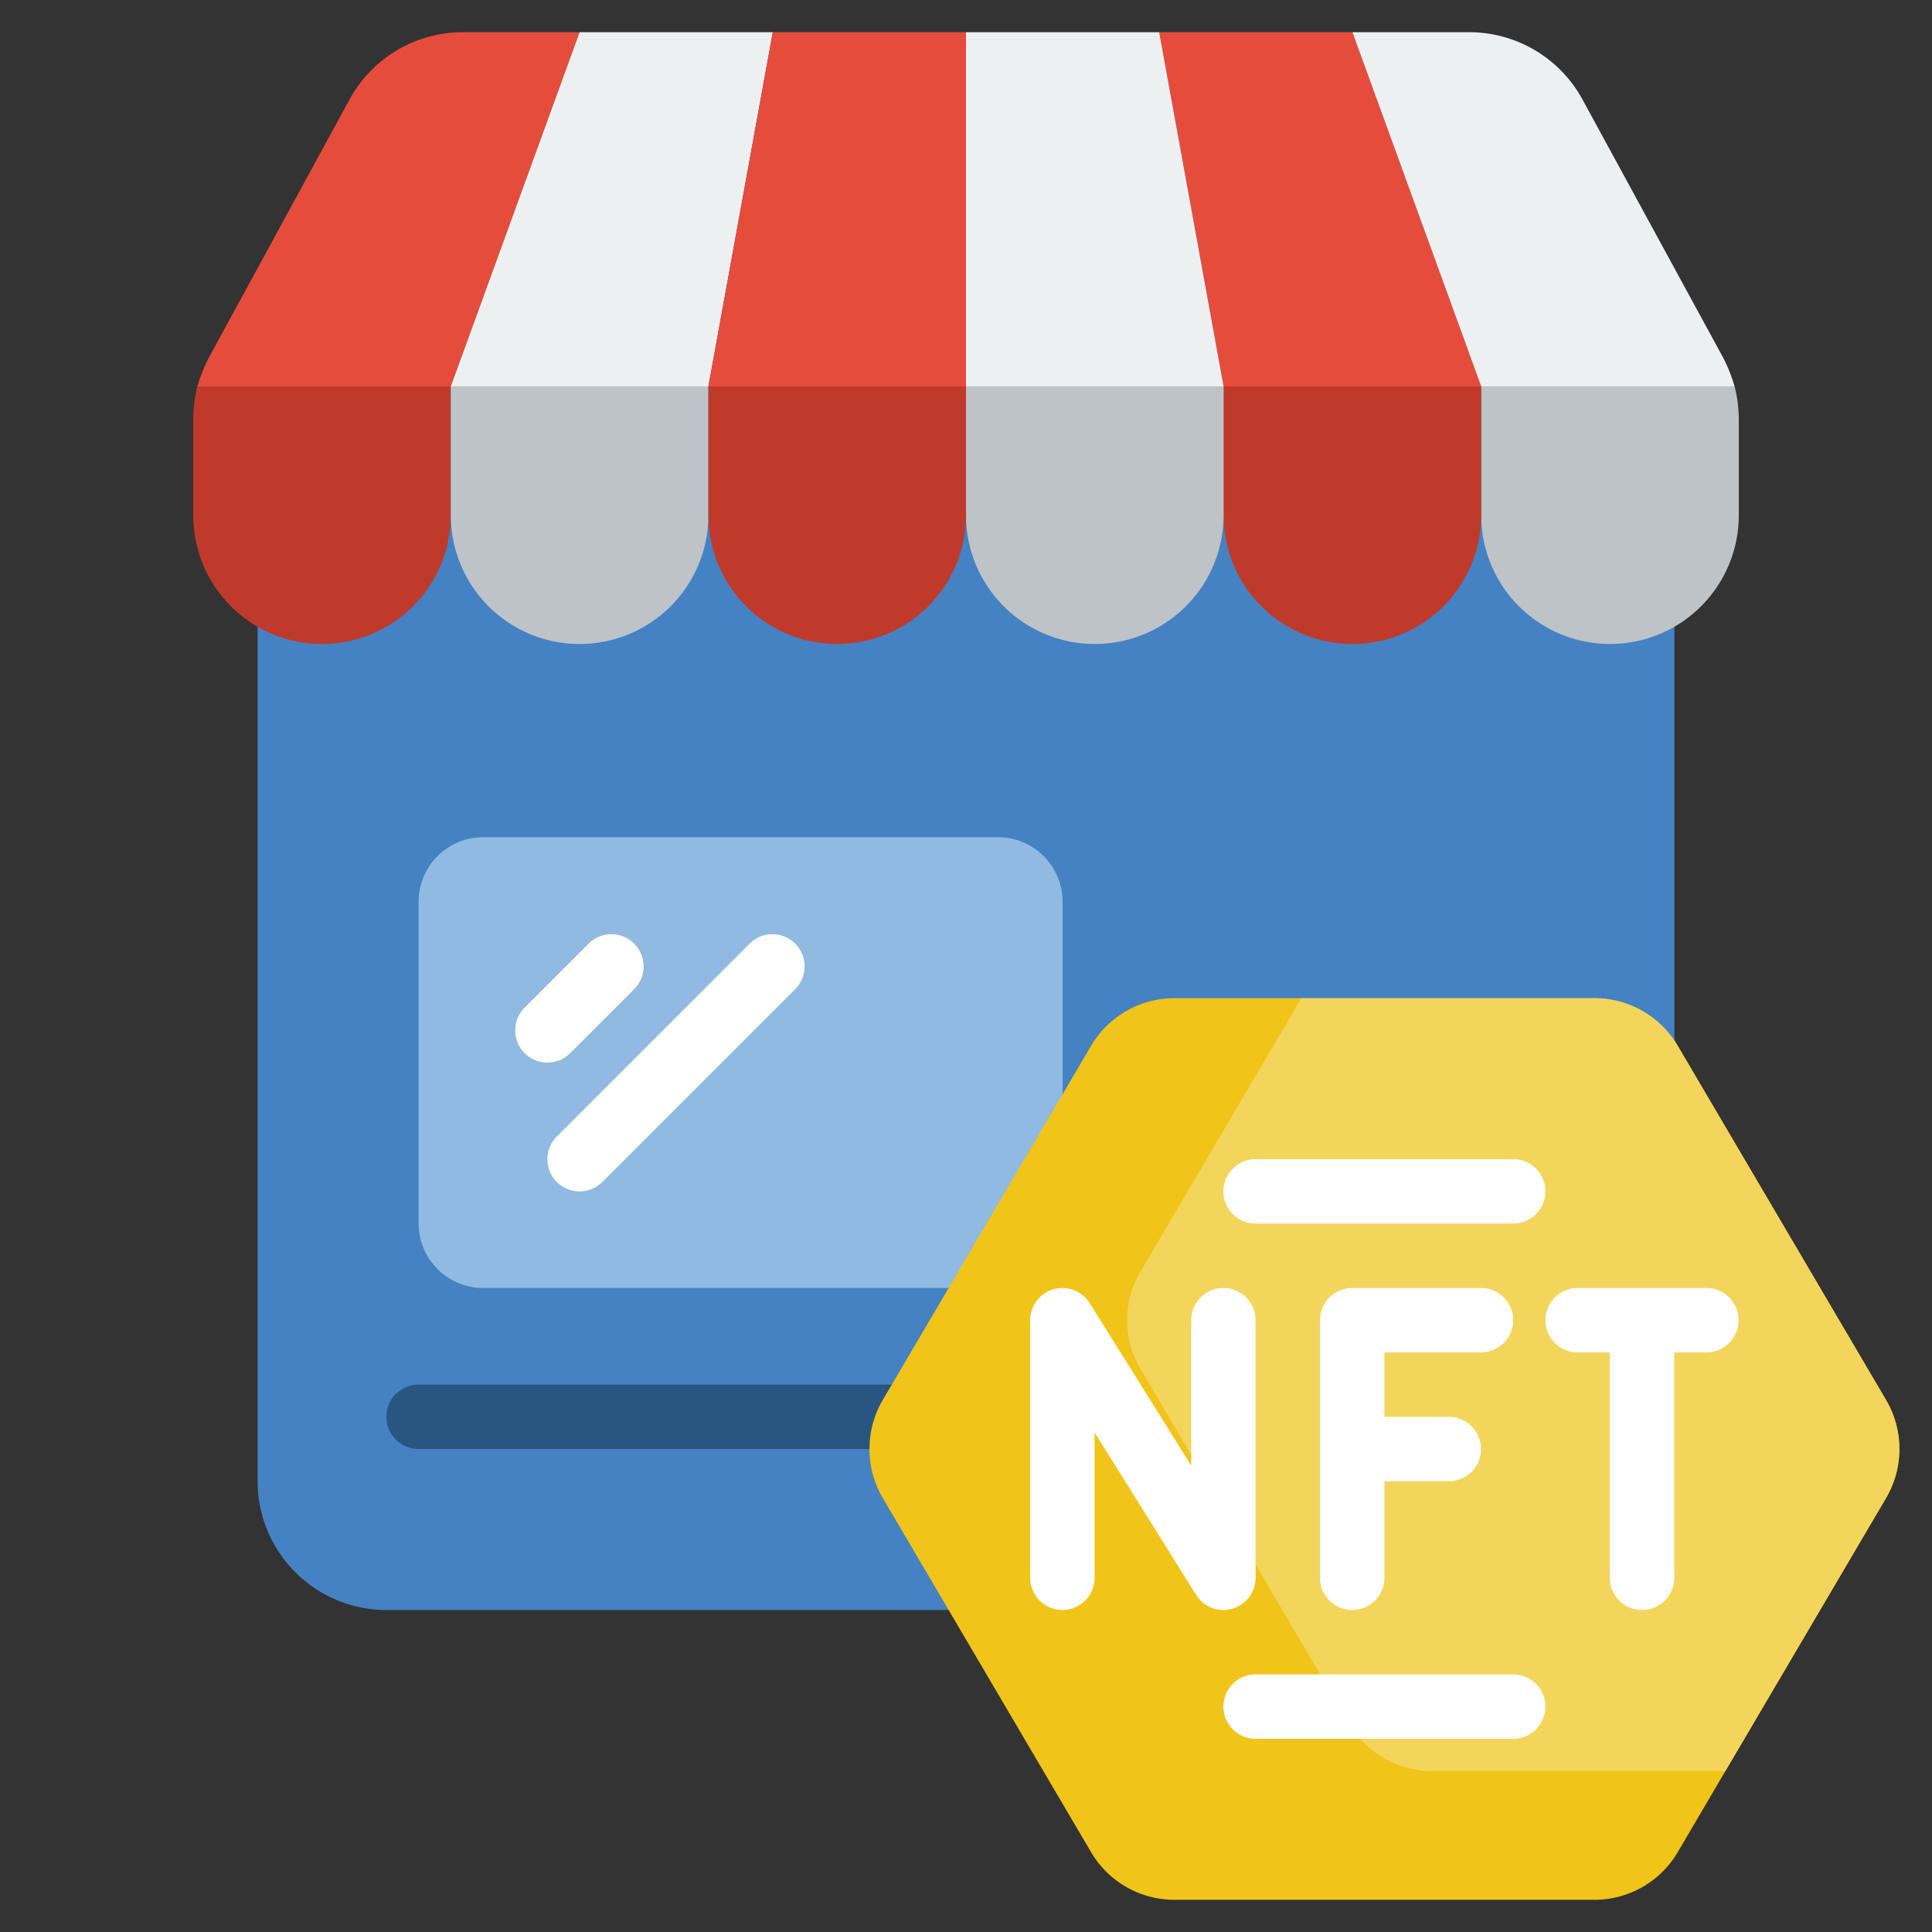<svg id="Icons" height="512" viewBox="0 0 60 60" width="512" xmlns="http://www.w3.org/2000/svg"><rect x="0" y="0" width="60" height="60" fill="#333333" stroke="none"/><path d="m52 12v20.33l-22.54 17.67h-17.46a4 4 0 0 1 -4-4v-34z" fill="#4482c3"/><path d="m18 1-4 11h-7.87a4.972 4.972 0 0 1 .36-.9l4.37-8.02a4.007 4.007 0 0 1 3.51-2.08z" fill="#e64c3c"/><path d="m14 12v4a4 4 0 0 1 -8 0v-2.98a4.319 4.319 0 0 1 .13-1.02z" fill="#c03a2b"/><path d="m24 1-2 11h-8l4-11z" fill="#ecf0f1"/><path d="m30 1v11h-8l2-11z" fill="#e64c3c"/><path d="m46 12h-8l-2-11h6z" fill="#e64c3c"/><path d="m53.87 12h-7.87l-4-11h3.63a4.007 4.007 0 0 1 3.51 2.08l4.37 8.02a4.972 4.972 0 0 1 .36.9z" fill="#ecf0f1"/><path d="m54 13.02v2.98a4 4 0 0 1 -8 0v-4h7.87a4.319 4.319 0 0 1 .13 1.02z" fill="#bdc3c7"/><path d="m22 12v4a4 4 0 0 1 -8 0v-4z" fill="#bdc3c7"/><path d="m30 12v4a4 4 0 0 1 -8 0v-4z" fill="#c03a2b"/><path d="m46 12v4a4 4 0 1 1 -8 0v-4z" fill="#c03a2b"/><path d="m38 12h-8v-11h6z" fill="#ecf0f1"/><path d="m38 12v4a4 4 0 0 1 -8 0v-4z" fill="#bdc3c7"/><path d="m32.994 40h-17.994a2.006 2.006 0 0 1 -2-2v-10a2.006 2.006 0 0 1 2-2h16a2.006 2.006 0 0 1 2 2v5.99z" fill="#90bae1"/><path d="m17 33a1 1 0 0 1 -.707-1.707l2-2a1 1 0 0 1 1.414 1.414l-2 2a1 1 0 0 1 -.707.293z" fill="#fff"/><path d="m18 37a1 1 0 0 1 -.707-1.707l6-6a1 1 0 0 1 1.414 1.414l-6 6a1 1 0 0 1 -.707.293z" fill="#fff"/><path d="m29.354 45h-16.354a1 1 0 0 1 0-2h16.354a1 1 0 0 1 0 2z" fill="#285680"/><path d="m58.574 43.48-6.47-11a3 3 0 0 0 -2.59-1.48h-13.04a3 3 0 0 0 -2.59 1.48l-6.47 11a3.007 3.007 0 0 0 0 3.04l6.47 11a3 3 0 0 0 2.59 1.48h13.04a3 3 0 0 0 2.59-1.48l1.48-2.52 4.99-8.48a3.007 3.007 0 0 0 0-3.04z" fill="#f0c419"/><path d="m58.574 46.52-4.99 8.48h-9.11a2.989 2.989 0 0 1 -2.58-1.48l-6.47-11a2.96 2.96 0 0 1 0-3.04l4.99-8.48h9.1a3 3 0 0 1 2.59 1.48l6.47 11a3.007 3.007 0 0 1 0 3.04z" fill="#f3d55b"/><g fill="#fff"><path d="m38.27 49.961a1 1 0 0 0 .724-.961v-8a1 1 0 0 0 -2 0v4.513l-3.152-5.043a1 1 0 0 0 -1.848.53v8a1 1 0 0 0 2 0v-4.513l3.152 5.043a1 1 0 0 0 .848.47 1.011 1.011 0 0 0 .276-.039z"/><path d="m45.994 42a1 1 0 0 0 0-2h-4a1 1 0 0 0 -1 1v8a1 1 0 0 0 2 0v-3h2a1 1 0 0 0 0-2h-2v-2z"/><path d="m52.994 40h-4a1 1 0 0 0 0 2h1v7a1 1 0 0 0 2 0v-7h1a1 1 0 0 0 0-2z"/><path d="m38.994 38h8a1 1 0 0 0 0-2h-8a1 1 0 0 0 0 2z"/><path d="m46.994 52h-8a1 1 0 0 0 0 2h8a1 1 0 0 0 0-2z"/></g></svg>